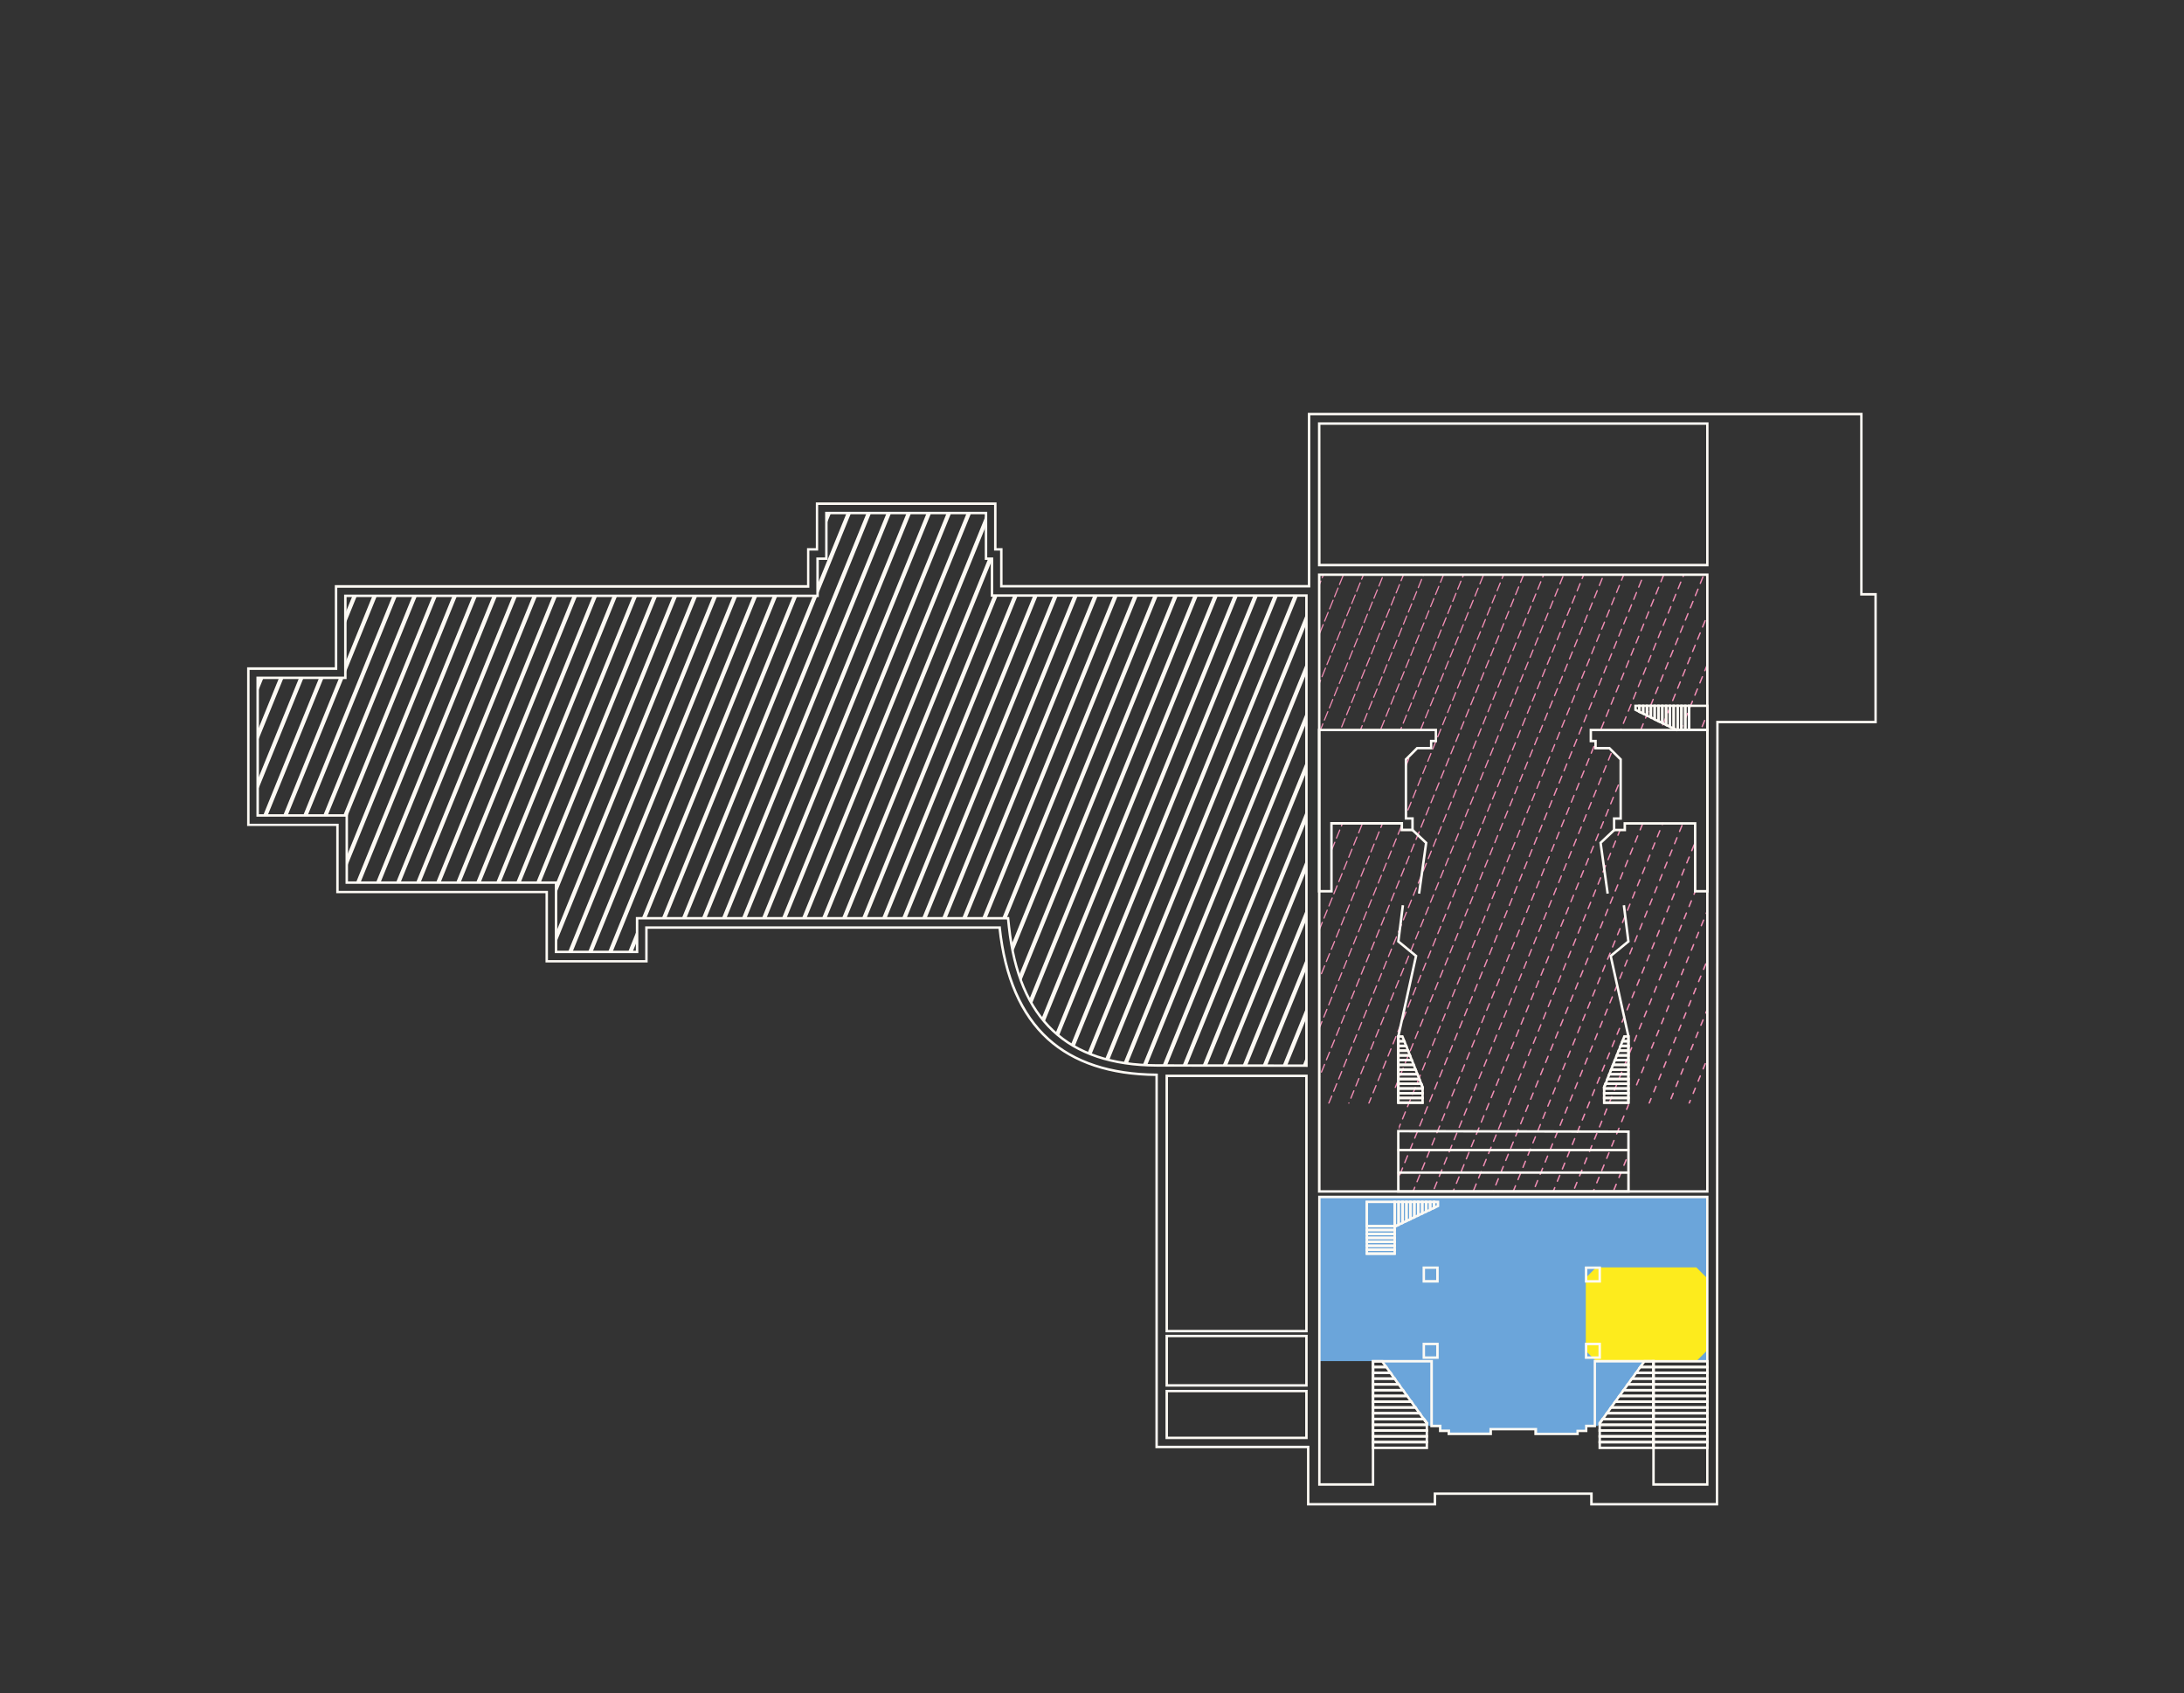 <?xml version="1.0" encoding="UTF-8"?> <svg xmlns="http://www.w3.org/2000/svg" xmlns:xlink="http://www.w3.org/1999/xlink" viewBox="0 0 664.25 515.05"><rect x="0" y="0" width="664.25" height="515.05" fill="#333333" stroke="none"/> <defs> <style>.cls-1,.cls-10,.cls-100,.cls-101,.cls-102,.cls-103,.cls-104,.cls-105,.cls-106,.cls-107,.cls-108,.cls-109,.cls-11,.cls-110,.cls-12,.cls-13,.cls-14,.cls-15,.cls-16,.cls-17,.cls-18,.cls-19,.cls-20,.cls-21,.cls-22,.cls-23,.cls-24,.cls-25,.cls-26,.cls-27,.cls-28,.cls-29,.cls-3,.cls-30,.cls-31,.cls-32,.cls-33,.cls-34,.cls-35,.cls-36,.cls-37,.cls-38,.cls-39,.cls-4,.cls-40,.cls-41,.cls-42,.cls-43,.cls-44,.cls-45,.cls-46,.cls-47,.cls-48,.cls-49,.cls-5,.cls-50,.cls-51,.cls-52,.cls-53,.cls-54,.cls-55,.cls-56,.cls-57,.cls-58,.cls-59,.cls-6,.cls-60,.cls-61,.cls-62,.cls-63,.cls-64,.cls-65,.cls-66,.cls-67,.cls-68,.cls-69,.cls-7,.cls-70,.cls-71,.cls-72,.cls-73,.cls-74,.cls-75,.cls-76,.cls-77,.cls-78,.cls-79,.cls-8,.cls-80,.cls-81,.cls-82,.cls-83,.cls-84,.cls-85,.cls-86,.cls-87,.cls-88,.cls-89,.cls-9,.cls-90,.cls-91,.cls-92,.cls-93,.cls-94,.cls-95,.cls-96,.cls-97,.cls-98,.cls-99{fill:none;}.cls-2{clip-path:url(#clip-path);}.cls-10,.cls-100,.cls-101,.cls-102,.cls-103,.cls-104,.cls-105,.cls-106,.cls-107,.cls-108,.cls-109,.cls-11,.cls-110,.cls-12,.cls-13,.cls-14,.cls-15,.cls-16,.cls-17,.cls-18,.cls-19,.cls-20,.cls-21,.cls-22,.cls-23,.cls-24,.cls-25,.cls-26,.cls-27,.cls-28,.cls-29,.cls-3,.cls-30,.cls-31,.cls-32,.cls-33,.cls-34,.cls-35,.cls-36,.cls-37,.cls-38,.cls-39,.cls-4,.cls-40,.cls-41,.cls-42,.cls-43,.cls-44,.cls-45,.cls-46,.cls-47,.cls-48,.cls-49,.cls-5,.cls-50,.cls-51,.cls-52,.cls-53,.cls-54,.cls-55,.cls-56,.cls-57,.cls-58,.cls-59,.cls-6,.cls-60,.cls-61,.cls-62,.cls-63,.cls-64,.cls-65,.cls-66,.cls-67,.cls-68,.cls-69,.cls-7,.cls-70,.cls-71,.cls-72,.cls-73,.cls-74,.cls-75,.cls-76,.cls-77,.cls-78,.cls-79,.cls-8,.cls-80,.cls-81,.cls-82,.cls-83,.cls-84,.cls-85,.cls-86,.cls-87,.cls-88,.cls-89,.cls-9,.cls-90,.cls-91,.cls-92,.cls-93,.cls-94,.cls-95,.cls-96,.cls-97,.cls-98,.cls-99{stroke:#f08db4;}.cls-114,.cls-115,.cls-3{stroke-miterlimit:10;}.cls-3{stroke-width:0.25px;}.cls-10,.cls-100,.cls-101,.cls-102,.cls-103,.cls-104,.cls-105,.cls-106,.cls-107,.cls-108,.cls-109,.cls-11,.cls-110,.cls-12,.cls-13,.cls-14,.cls-15,.cls-16,.cls-17,.cls-18,.cls-19,.cls-20,.cls-21,.cls-22,.cls-23,.cls-24,.cls-25,.cls-26,.cls-27,.cls-28,.cls-29,.cls-30,.cls-31,.cls-32,.cls-33,.cls-34,.cls-35,.cls-36,.cls-37,.cls-38,.cls-39,.cls-4,.cls-40,.cls-41,.cls-42,.cls-43,.cls-44,.cls-45,.cls-46,.cls-47,.cls-48,.cls-49,.cls-5,.cls-50,.cls-51,.cls-52,.cls-53,.cls-54,.cls-55,.cls-56,.cls-57,.cls-58,.cls-59,.cls-6,.cls-60,.cls-61,.cls-62,.cls-63,.cls-64,.cls-65,.cls-66,.cls-67,.cls-68,.cls-69,.cls-7,.cls-70,.cls-71,.cls-72,.cls-73,.cls-74,.cls-75,.cls-76,.cls-77,.cls-78,.cls-79,.cls-8,.cls-80,.cls-81,.cls-82,.cls-83,.cls-84,.cls-85,.cls-86,.cls-87,.cls-88,.cls-89,.cls-9,.cls-90,.cls-91,.cls-92,.cls-93,.cls-94,.cls-95,.cls-96,.cls-97,.cls-98,.cls-99{stroke-linecap:round;stroke-linejoin:round;}.cls-4{stroke-width:0.25px;stroke-dasharray:3.96 0.04 0 0;}.cls-5{stroke-width:0.26px;stroke-dasharray:3.92 0.08 0 0;}.cls-6{stroke-width:0.26px;stroke-dasharray:3.87 0.13 0 0;}.cls-7{stroke-width:0.26px;stroke-dasharray:3.83 0.17 0 0;}.cls-8{stroke-width:0.27px;stroke-dasharray:3.79 0.21 0 0;}.cls-9{stroke-width:0.27px;stroke-dasharray:3.75 0.25 0 0;}.cls-10{stroke-width:0.27px;stroke-dasharray:3.7 0.3 0 0;}.cls-11{stroke-width:0.28px;stroke-dasharray:3.66 0.34 0 0;}.cls-12{stroke-width:0.28px;stroke-dasharray:3.62 0.38 0 0;}.cls-13{stroke-width:0.29px;stroke-dasharray:3.58 0.42 0 0;}.cls-14{stroke-width:0.29px;stroke-dasharray:3.54 0.46 0 0;}.cls-15{stroke-width:0.29px;stroke-dasharray:3.49 0.51 0 0;}.cls-16{stroke-width:0.3px;stroke-dasharray:3.45 0.55 0 0;}.cls-17{stroke-width:0.3px;stroke-dasharray:3.41 0.59 0 0;}.cls-18{stroke-width:0.3px;stroke-dasharray:3.37 0.63 0 0;}.cls-19{stroke-width:0.31px;stroke-dasharray:3.32 0.68 0 0;}.cls-20{stroke-width:0.31px;stroke-dasharray:3.28 0.72 0 0;}.cls-21{stroke-width:0.31px;stroke-dasharray:3.24 0.76 0 0;}.cls-22{stroke-width:0.32px;stroke-dasharray:3.2 0.8 0 0;}.cls-23{stroke-width:0.32px;stroke-dasharray:3.15 0.85 0 0;}.cls-24{stroke-width:0.32px;stroke-dasharray:3.11 0.89 0 0;}.cls-25{stroke-width:0.33px;stroke-dasharray:3.07 0.93 0 0;}.cls-26{stroke-width:0.33px;stroke-dasharray:3.03 0.97 0 0;}.cls-27{stroke-width:0.33px;stroke-dasharray:2.99 1.01 0 0;}.cls-28{stroke-width:0.34px;stroke-dasharray:2.94 1.06 0 0;}.cls-29{stroke-width:0.34px;stroke-dasharray:2.9 1.1 0 0;}.cls-30{stroke-width:0.35px;stroke-dasharray:2.86 1.14 0 0;}.cls-31{stroke-width:0.35px;stroke-dasharray:2.82 1.18 0 0;}.cls-32{stroke-width:0.35px;stroke-dasharray:2.77 1.23 0 0;}.cls-33{stroke-width:0.36px;stroke-dasharray:2.73 1.27 0 0;}.cls-34{stroke-width:0.36px;stroke-dasharray:2.69 1.31 0 0;}.cls-35{stroke-width:0.36px;stroke-dasharray:2.65 1.35 0 0;}.cls-36{stroke-width:0.37px;stroke-dasharray:2.61 1.39 0 0;}.cls-37{stroke-width:0.37px;stroke-dasharray:2.56 1.44 0 0;}.cls-38{stroke-width:0.37px;stroke-dasharray:2.52 1.48 0 0;}.cls-39,.cls-40{stroke-width:0.38px;}.cls-40{stroke-dasharray:2.49 1.53 0 0;}.cls-41,.cls-42{stroke-width:0.38px;}.cls-42{stroke-dasharray:2.45 1.57 0 0;}.cls-43,.cls-44{stroke-width:0.38px;}.cls-44{stroke-dasharray:2.41 1.61 0 0;}.cls-45,.cls-46{stroke-width:0.39px;}.cls-46{stroke-dasharray:2.36 1.66 0 0;}.cls-47,.cls-48{stroke-width:0.39px;}.cls-48{stroke-dasharray:2.32 1.7 0 0;}.cls-49,.cls-50{stroke-width:0.39px;}.cls-50{stroke-dasharray:2.28 1.74 0 0;}.cls-51,.cls-52{stroke-width:0.4px;}.cls-52{stroke-dasharray:2.24 1.78 0 0;}.cls-53,.cls-54{stroke-width:0.4px;}.cls-54{stroke-dasharray:2.19 1.83 0 0;}.cls-55,.cls-56{stroke-width:0.4px;}.cls-56{stroke-dasharray:2.15 1.87 0 0;}.cls-57,.cls-58{stroke-width:0.41px;}.cls-58{stroke-dasharray:2.11 1.91 0 0;}.cls-59,.cls-60{stroke-width:0.41px;}.cls-60{stroke-dasharray:2.07 1.95 0 0;}.cls-61,.cls-62{stroke-width:0.42px;}.cls-62{stroke-dasharray:2.02 2 0 0;}.cls-63,.cls-64{stroke-width:0.42px;}.cls-64{stroke-dasharray:1.98 2.04 0 0;}.cls-65,.cls-66{stroke-width:0.42px;}.cls-66{stroke-dasharray:1.94 2.08 0 0;}.cls-67,.cls-68{stroke-width:0.43px;}.cls-68{stroke-dasharray:1.9 2.12 0 0;}.cls-69,.cls-70{stroke-width:0.43px;}.cls-70{stroke-dasharray:1.85 2.17 0 0;}.cls-71,.cls-72{stroke-width:0.43px;}.cls-72{stroke-dasharray:1.81 2.21 0 0;}.cls-73,.cls-74{stroke-width:0.44px;}.cls-74{stroke-dasharray:1.77 2.25 0 0;}.cls-75,.cls-76{stroke-width:0.44px;}.cls-76{stroke-dasharray:1.73 2.29 0 0;}.cls-77,.cls-78{stroke-width:0.44px;}.cls-78{stroke-dasharray:1.68 2.34 0 0;}.cls-79,.cls-80{stroke-width:0.45px;}.cls-80{stroke-dasharray:1.64 2.38 0 0;}.cls-81,.cls-82{stroke-width:0.45px;}.cls-82{stroke-dasharray:1.6 2.42 0 0;}.cls-83,.cls-84{stroke-width:0.45px;}.cls-84{stroke-dasharray:1.56 2.46 0 0;}.cls-85,.cls-86{stroke-width:0.46px;}.cls-86{stroke-dasharray:1.52 2.51 0 0;}.cls-87,.cls-88{stroke-width:0.46px;}.cls-88{stroke-dasharray:1.47 2.55 0 0;}.cls-89,.cls-90{stroke-width:0.46px;}.cls-90{stroke-dasharray:1.43 2.59 0 0;}.cls-91,.cls-92{stroke-width:0.47px;}.cls-92{stroke-dasharray:1.39 2.63 0 0;}.cls-93,.cls-94{stroke-width:0.47px;}.cls-94{stroke-dasharray:1.35 2.68 0 0;}.cls-95,.cls-96{stroke-width:0.48px;}.cls-96{stroke-dasharray:1.3 2.72 0 0;}.cls-97,.cls-98{stroke-width:0.48px;}.cls-98{stroke-dasharray:1.26 2.76 0 0;}.cls-100,.cls-99{stroke-width:0.48px;}.cls-100{stroke-dasharray:1.22 2.8 0 0;}.cls-101,.cls-102{stroke-width:0.49px;}.cls-102{stroke-dasharray:1.18 2.85 0 0;}.cls-103,.cls-104{stroke-width:0.49px;}.cls-104{stroke-dasharray:1.13 2.89 0 0;}.cls-105,.cls-106{stroke-width:0.49px;}.cls-106{stroke-dasharray:1.09 2.93 0 0;}.cls-107,.cls-108{stroke-width:0.5px;}.cls-108{stroke-dasharray:1.05 2.97 0 0;}.cls-109,.cls-110,.cls-115{stroke-width:0.5px;}.cls-110{stroke-dasharray:1.01 3.02 0 0;}.cls-111{fill:#6ba5da;}.cls-112{fill:#fdeb1d;}.cls-113{clip-path:url(#clip-path-2);}.cls-114,.cls-115{fill:#fdfaf4;stroke:#fdfaf4;}</style> <clipPath id="clip-path" transform="translate(75.16 125.57)"> <polygon class="cls-1" points="444.07 203.31 444.06 145.33 440.38 145.33 440.38 124.65 418.98 124.65 418.98 126.69 415.73 126.69 415.73 123.2 417.71 123.2 417.71 105.23 414.29 101.8 410.08 101.8 410.08 99.64 408.63 99.64 408.63 96.48 444.09 96.48 444.09 49.19 325.99 49.19 325.99 96.48 361.5 96.48 361.5 99.64 360.06 99.64 360.06 101.8 355.85 101.8 352.42 105.23 352.42 123.2 354.4 123.2 354.4 126.69 351.16 126.69 351.16 124.65 329.75 124.65 329.75 145.33 326.02 145.33 326.02 148.23 326.02 203.31 326.02 205.29 326.02 210.07 346.11 210.07 346.11 205.29 347.47 205.29 350.27 205.29 350.27 236.82 420.28 236.82 420.28 205.29 424.15 205.29 424.15 210.07 444.24 210.07 444.24 203.31 444.07 203.31"></polygon> </clipPath> <clipPath id="clip-path-2" transform="translate(75.16 125.57)"> <path class="cls-1" d="M279.33,198.54l-2.82,0c-27.22-.16-41.92-14-44.92-42.23l-.27-2.54H118.49V164H93.83V142.91H30.18V122.49H3.09V80.63H29.75V55.69H173.37V44.39h2.68V30.5H224.6V44.39h1.83V55.6h95.63v143Z"></path> </clipPath> </defs> <g id="Layer_2" data-name="Layer 2"> <g id="Layer_4_copy" data-name="Layer 4 copy"> <g class="cls-2"> <line class="cls-3" x1="292.97" y1="54.8" x2="167.29" y2="363.99"></line> <line class="cls-4" x1="298.2" y1="56.92" x2="172.52" y2="366.11"></line> <line class="cls-5" x1="303.43" y1="59.04" x2="177.74" y2="368.23"></line> <line class="cls-6" x1="308.65" y1="61.17" x2="182.97" y2="370.36"></line> <line class="cls-7" x1="313.88" y1="63.29" x2="188.19" y2="372.48"></line> <line class="cls-8" x1="319.1" y1="65.42" x2="193.42" y2="374.61"></line> <line class="cls-9" x1="324.33" y1="67.54" x2="198.65" y2="376.73"></line> <line class="cls-10" x1="329.55" y1="69.67" x2="203.87" y2="378.85"></line> <line class="cls-11" x1="334.78" y1="71.79" x2="209.1" y2="380.98"></line> <line class="cls-12" x1="340.01" y1="73.91" x2="214.32" y2="383.1"></line> <line class="cls-13" x1="345.23" y1="76.04" x2="219.55" y2="385.23"></line> <line class="cls-14" x1="350.46" y1="78.16" x2="224.77" y2="387.35"></line> <line class="cls-15" x1="355.68" y1="80.29" x2="230" y2="389.48"></line> <line class="cls-16" x1="360.91" y1="82.41" x2="235.23" y2="391.6"></line> <line class="cls-17" x1="366.13" y1="84.54" x2="240.45" y2="393.72"></line> <line class="cls-18" x1="371.36" y1="86.66" x2="245.68" y2="395.85"></line> <line class="cls-19" x1="376.59" y1="88.78" x2="250.9" y2="397.97"></line> <line class="cls-20" x1="381.81" y1="90.91" x2="256.13" y2="400.1"></line> <line class="cls-21" x1="387.04" y1="93.03" x2="261.35" y2="402.22"></line> <line class="cls-22" x1="392.26" y1="95.16" x2="266.58" y2="404.35"></line> <line class="cls-23" x1="397.49" y1="97.28" x2="271.81" y2="406.47"></line> <line class="cls-24" x1="402.71" y1="99.4" x2="277.03" y2="408.59"></line> <line class="cls-25" x1="407.94" y1="101.53" x2="282.26" y2="410.72"></line> <line class="cls-26" x1="413.17" y1="103.65" x2="287.48" y2="412.84"></line> <line class="cls-27" x1="418.39" y1="105.78" x2="292.71" y2="414.97"></line> <line class="cls-28" x1="423.62" y1="107.9" x2="297.93" y2="417.09"></line> <line class="cls-29" x1="428.84" y1="110.03" x2="303.16" y2="419.22"></line> <line class="cls-30" x1="434.07" y1="112.15" x2="308.39" y2="421.34"></line> <line class="cls-31" x1="439.29" y1="114.27" x2="313.61" y2="423.46"></line> <line class="cls-32" x1="444.52" y1="116.4" x2="318.84" y2="425.59"></line> <line class="cls-33" x1="449.75" y1="118.52" x2="324.06" y2="427.71"></line> <line class="cls-34" x1="454.97" y1="120.65" x2="329.29" y2="429.84"></line> <line class="cls-35" x1="460.2" y1="122.77" x2="334.51" y2="431.96"></line> <line class="cls-36" x1="465.42" y1="124.9" x2="339.74" y2="434.08"></line> <line class="cls-37" x1="470.65" y1="127.02" x2="344.97" y2="436.21"></line> <line class="cls-38" x1="475.87" y1="129.14" x2="350.19" y2="438.33"></line> <line class="cls-39" x1="481.1" y1="131.27" x2="480.63" y2="132.42"></line> <line class="cls-40" x1="480.06" y1="133.83" x2="355.88" y2="439.31"></line> <line class="cls-39" x1="355.88" y1="439.31" x2="355.42" y2="440.46"></line> <line class="cls-41" x1="486.33" y1="133.39" x2="485.87" y2="134.52"></line> <line class="cls-42" x1="485.28" y1="135.98" x2="361.1" y2="441.45"></line> <line class="cls-41" x1="361.1" y1="441.45" x2="360.64" y2="442.58"></line> <line class="cls-43" x1="491.55" y1="135.52" x2="491.1" y2="136.63"></line> <line class="cls-44" x1="490.49" y1="138.12" x2="366.32" y2="443.6"></line> <line class="cls-43" x1="366.32" y1="443.6" x2="365.87" y2="444.71"></line> <line class="cls-45" x1="496.78" y1="137.64" x2="496.33" y2="138.73"></line> <line class="cls-46" x1="495.71" y1="140.26" x2="371.54" y2="445.74"></line> <line class="cls-45" x1="371.54" y1="445.74" x2="371.1" y2="446.83"></line> <line class="cls-47" x1="502" y1="139.76" x2="501.57" y2="140.83"></line> <line class="cls-48" x1="500.93" y1="142.41" x2="376.76" y2="447.88"></line> <line class="cls-47" x1="376.76" y1="447.88" x2="376.32" y2="448.95"></line> <line class="cls-49" x1="507.23" y1="141.89" x2="506.8" y2="142.94"></line> <line class="cls-50" x1="506.15" y1="144.55" x2="381.97" y2="450.03"></line> <line class="cls-49" x1="381.97" y1="450.03" x2="381.55" y2="451.08"></line> <line class="cls-51" x1="512.45" y1="144.01" x2="512.04" y2="145.04"></line> <line class="cls-52" x1="511.36" y1="146.7" x2="387.19" y2="452.17"></line> <line class="cls-51" x1="387.19" y1="452.17" x2="386.77" y2="453.2"></line> <line class="cls-53" x1="517.68" y1="146.14" x2="517.27" y2="147.15"></line> <line class="cls-54" x1="516.58" y1="148.84" x2="392.41" y2="454.32"></line> <line class="cls-53" x1="392.41" y1="454.32" x2="392" y2="455.33"></line> <line class="cls-55" x1="522.91" y1="148.26" x2="522.5" y2="149.25"></line> <line class="cls-56" x1="521.8" y1="150.98" x2="397.63" y2="456.46"></line> <line class="cls-55" x1="397.63" y1="456.46" x2="397.22" y2="457.45"></line> <line class="cls-57" x1="528.13" y1="150.39" x2="527.74" y2="151.36"></line> <line class="cls-58" x1="527.02" y1="153.13" x2="402.84" y2="458.6"></line> <line class="cls-57" x1="402.84" y1="458.6" x2="402.45" y2="459.58"></line> <line class="cls-59" x1="533.36" y1="152.51" x2="532.97" y2="153.46"></line> <line class="cls-60" x1="532.23" y1="155.27" x2="408.06" y2="460.75"></line> <line class="cls-59" x1="408.06" y1="460.75" x2="407.68" y2="461.7"></line> <line class="cls-61" x1="538.58" y1="154.63" x2="538.2" y2="155.57"></line> <line class="cls-62" x1="537.45" y1="157.42" x2="413.28" y2="462.89"></line> <line class="cls-61" x1="413.28" y1="462.89" x2="412.9" y2="463.82"></line> <line class="cls-63" x1="543.81" y1="156.76" x2="543.44" y2="157.67"></line> <line class="cls-64" x1="542.67" y1="159.56" x2="418.5" y2="465.03"></line> <line class="cls-63" x1="418.5" y1="465.03" x2="418.13" y2="465.95"></line> <line class="cls-65" x1="549.03" y1="158.88" x2="548.67" y2="159.78"></line> <line class="cls-66" x1="547.89" y1="161.7" x2="423.72" y2="467.18"></line> <line class="cls-65" x1="423.72" y1="467.18" x2="423.35" y2="468.07"></line> <line class="cls-67" x1="554.26" y1="161.01" x2="553.91" y2="161.88"></line> <line class="cls-68" x1="553.11" y1="163.85" x2="428.93" y2="469.32"></line> <line class="cls-67" x1="428.93" y1="469.32" x2="428.58" y2="470.2"></line> <line class="cls-69" x1="559.49" y1="163.13" x2="559.14" y2="163.99"></line> <line class="cls-70" x1="558.32" y1="165.99" x2="434.15" y2="471.47"></line> <line class="cls-69" x1="434.15" y1="471.47" x2="433.8" y2="472.32"></line> <line class="cls-71" x1="564.71" y1="165.26" x2="564.37" y2="166.09"></line> <line class="cls-72" x1="563.54" y1="168.14" x2="439.37" y2="473.61"></line> <line class="cls-71" x1="439.37" y1="473.61" x2="439.03" y2="474.44"></line> <line class="cls-73" x1="569.94" y1="167.38" x2="569.61" y2="168.2"></line> <line class="cls-74" x1="568.76" y1="170.28" x2="444.59" y2="475.75"></line> <line class="cls-73" x1="444.59" y1="475.75" x2="444.26" y2="476.57"></line> <line class="cls-75" x1="575.16" y1="169.5" x2="574.84" y2="170.3"></line> <line class="cls-76" x1="573.98" y1="172.42" x2="449.8" y2="477.9"></line> <line class="cls-75" x1="449.8" y1="477.9" x2="449.48" y2="478.69"></line> <line class="cls-77" x1="580.39" y1="171.63" x2="580.07" y2="172.4"></line> <line class="cls-78" x1="579.19" y1="174.57" x2="455.02" y2="480.04"></line> <line class="cls-77" x1="455.02" y1="480.04" x2="454.71" y2="480.82"></line> <line class="cls-79" x1="585.61" y1="173.75" x2="585.31" y2="174.51"></line> <line class="cls-80" x1="584.41" y1="176.71" x2="460.24" y2="482.18"></line> <line class="cls-79" x1="460.24" y1="482.18" x2="459.93" y2="482.94"></line> <line class="cls-81" x1="590.84" y1="175.88" x2="590.54" y2="176.61"></line> <line class="cls-82" x1="589.63" y1="178.86" x2="465.46" y2="484.33"></line> <line class="cls-81" x1="465.46" y1="484.33" x2="465.16" y2="485.07"></line> <line class="cls-83" x1="596.07" y1="178" x2="595.77" y2="178.72"></line> <line class="cls-84" x1="594.85" y1="181" x2="470.68" y2="486.47"></line> <line class="cls-83" x1="470.68" y1="486.47" x2="470.38" y2="487.19"></line> <line class="cls-85" x1="601.29" y1="180.12" x2="601.01" y2="180.82"></line> <line class="cls-86" x1="600.06" y1="183.14" x2="475.89" y2="488.62"></line> <line class="cls-85" x1="475.89" y1="488.62" x2="475.61" y2="489.31"></line> <line class="cls-87" x1="606.52" y1="182.25" x2="606.24" y2="182.93"></line> <line class="cls-88" x1="605.28" y1="185.29" x2="481.11" y2="490.76"></line> <line class="cls-87" x1="481.11" y1="490.76" x2="480.84" y2="491.44"></line> <line class="cls-89" x1="611.74" y1="184.37" x2="611.48" y2="185.03"></line> <line class="cls-90" x1="610.5" y1="187.43" x2="486.33" y2="492.9"></line> <line class="cls-89" x1="486.33" y1="492.9" x2="486.06" y2="493.56"></line> <line class="cls-91" x1="616.97" y1="186.5" x2="616.71" y2="187.14"></line> <line class="cls-92" x1="615.72" y1="189.58" x2="491.55" y2="495.05"></line> <line class="cls-91" x1="491.55" y1="495.05" x2="491.29" y2="495.69"></line> <line class="cls-93" x1="622.2" y1="188.62" x2="621.94" y2="189.24"></line> <line class="cls-94" x1="620.94" y1="191.72" x2="496.76" y2="497.19"></line> <line class="cls-93" x1="496.76" y1="497.19" x2="496.51" y2="497.81"></line> <line class="cls-95" x1="627.42" y1="190.75" x2="627.18" y2="191.35"></line> <line class="cls-96" x1="626.15" y1="193.86" x2="501.98" y2="499.33"></line> <line class="cls-95" x1="501.98" y1="499.33" x2="501.74" y2="499.94"></line> <line class="cls-97" x1="632.65" y1="192.87" x2="632.41" y2="193.45"></line> <line class="cls-98" x1="631.37" y1="196.01" x2="507.2" y2="501.48"></line> <line class="cls-97" x1="507.2" y1="501.48" x2="506.96" y2="502.06"></line> <line class="cls-99" x1="637.87" y1="194.99" x2="637.64" y2="195.56"></line> <line class="cls-100" x1="636.59" y1="198.15" x2="512.42" y2="503.62"></line> <line class="cls-99" x1="512.42" y1="503.62" x2="512.19" y2="504.18"></line> <line class="cls-101" x1="643.1" y1="197.12" x2="642.88" y2="197.66"></line> <line class="cls-102" x1="641.81" y1="200.3" x2="517.64" y2="505.77"></line> <line class="cls-101" x1="517.64" y1="505.77" x2="517.42" y2="506.31"></line> <line class="cls-103" x1="648.32" y1="199.24" x2="648.11" y2="199.76"></line> <line class="cls-104" x1="647.02" y1="202.44" x2="522.85" y2="507.91"></line> <line class="cls-103" x1="522.85" y1="507.91" x2="522.64" y2="508.43"></line> <line class="cls-105" x1="653.55" y1="201.37" x2="653.35" y2="201.87"></line> <line class="cls-106" x1="652.24" y1="204.58" x2="528.07" y2="510.05"></line> <line class="cls-105" x1="528.07" y1="510.05" x2="527.87" y2="510.56"></line> <line class="cls-107" x1="658.78" y1="203.49" x2="658.58" y2="203.97"></line> <line class="cls-108" x1="657.46" y1="206.73" x2="533.29" y2="512.2"></line> <line class="cls-107" x1="533.29" y1="512.2" x2="533.09" y2="512.68"></line> <line class="cls-109" x1="664" y1="205.62" x2="663.81" y2="206.08"></line> <line class="cls-110" x1="662.68" y1="208.87" x2="538.51" y2="514.34"></line> <line class="cls-109" x1="538.51" y1="514.34" x2="538.32" y2="514.8"></line> </g> <polygon class="cls-111" points="519.21 364.02 477.41 364.02 443.04 364.02 401.24 364.02 401.24 413.98 420.31 413.98 434.58 433.7 438.02 433.7 438.02 435.16 440.65 435.16 440.65 436.1 453.36 436.1 453.36 434.63 459.21 434.63 461.24 434.63 467.08 434.63 467.08 436.1 479.8 436.1 479.8 435.16 482.43 435.16 482.43 433.7 485.95 433.7 500.13 413.98 519.21 413.98 519.21 364.02"></polygon> <path class="cls-112" d="M440.78,288.44H410.3l-3.15-3.15V263.07l3.15-3.16h30.48l3.15,3.16v22.22Z" transform="translate(75.16 125.57)"></path> <g class="cls-113"> <polygon class="cls-114" points="0.88 309.93 0.65 309.84 126.33 0.65 126.57 0.74 0.88 309.93"></polygon> <polygon class="cls-114" points="6.11 312.06 5.88 311.96 131.56 2.77 131.79 2.87 6.11 312.06"></polygon> <polygon class="cls-114" points="11.34 314.18 11.1 314.09 136.79 4.9 137.02 4.99 11.34 314.18"></polygon> <polygon class="cls-114" points="16.56 316.31 16.33 316.21 142.01 7.02 142.24 7.12 16.56 316.31"></polygon> <polygon class="cls-114" points="21.79 318.43 21.55 318.34 147.24 9.15 147.47 9.24 21.79 318.43"></polygon> <polygon class="cls-114" points="27.01 320.55 26.78 320.46 152.46 11.27 152.7 11.37 27.01 320.55"></polygon> <polygon class="cls-114" points="32.24 322.68 32.01 322.58 157.69 13.4 157.92 13.49 32.24 322.68"></polygon> <polygon class="cls-114" points="37.47 324.8 37.23 324.71 162.91 15.52 163.15 15.61 37.47 324.8"></polygon> <polygon class="cls-114" points="42.69 326.93 42.46 326.83 168.14 17.64 168.37 17.74 42.69 326.93"></polygon> <polygon class="cls-114" points="47.92 329.05 47.68 328.96 173.37 19.77 173.6 19.86 47.92 329.05"></polygon> <polygon class="cls-114" points="53.14 331.18 52.91 331.08 178.59 21.89 178.82 21.99 53.14 331.18"></polygon> <polygon class="cls-114" points="58.37 333.3 58.13 333.21 183.82 24.02 184.05 24.11 58.37 333.3"></polygon> <polygon class="cls-114" points="63.59 335.42 63.36 335.33 189.04 26.14 189.28 26.23 63.59 335.42"></polygon> <polygon class="cls-114" points="68.82 337.55 68.59 337.45 194.27 28.27 194.5 28.36 68.82 337.55"></polygon> <polygon class="cls-114" points="74.05 339.67 73.81 339.58 199.5 30.39 199.73 30.48 74.05 339.67"></polygon> <polygon class="cls-114" points="79.27 341.8 79.04 341.7 204.72 32.51 204.95 32.61 79.27 341.8"></polygon> <polygon class="cls-114" points="84.5 343.92 84.26 343.83 209.95 34.64 210.18 34.73 84.5 343.92"></polygon> <polygon class="cls-114" points="89.72 346.05 89.49 345.95 215.17 36.76 215.41 36.86 89.72 346.05"></polygon> <polygon class="cls-114" points="94.95 348.17 94.72 348.07 220.4 38.89 220.63 38.98 94.95 348.17"></polygon> <polygon class="cls-114" points="100.17 350.29 99.94 350.2 225.62 41.01 225.86 41.1 100.17 350.29"></polygon> <polygon class="cls-114" points="105.4 352.42 105.17 352.32 230.85 43.13 231.08 43.23 105.4 352.42"></polygon> <polygon class="cls-114" points="110.63 354.54 110.39 354.45 236.07 45.26 236.31 45.35 110.63 354.54"></polygon> <polygon class="cls-114" points="115.85 356.67 115.62 356.57 241.3 47.38 241.53 47.48 115.85 356.67"></polygon> <polygon class="cls-114" points="121.08 358.79 120.84 358.7 246.53 49.51 246.76 49.6 121.08 358.79"></polygon> <polygon class="cls-114" points="126.3 360.91 126.07 360.82 251.75 51.63 251.99 51.73 126.3 360.91"></polygon> <polygon class="cls-114" points="131.53 363.04 131.29 362.94 256.98 53.76 257.21 53.85 131.53 363.04"></polygon> <polygon class="cls-114" points="136.75 365.16 136.52 365.07 262.2 55.88 262.44 55.97 136.75 365.16"></polygon> <polygon class="cls-114" points="141.98 367.29 141.75 367.19 267.43 58 267.66 58.1 141.98 367.29"></polygon> <polygon class="cls-114" points="147.21 369.41 146.97 369.32 272.65 60.13 272.89 60.22 147.21 369.41"></polygon> <polygon class="cls-114" points="152.43 371.54 152.2 371.44 277.88 62.25 278.11 62.35 152.43 371.54"></polygon> <polygon class="cls-114" points="157.66 373.66 157.42 373.57 283.11 64.38 283.34 64.47 157.66 373.66"></polygon> <polygon class="cls-114" points="162.88 375.78 162.65 375.69 288.33 66.5 288.56 66.59 162.88 375.78"></polygon> <polygon class="cls-114" points="168.11 377.91 167.88 377.81 293.56 68.63 293.79 68.72 168.11 377.91"></polygon> <polygon class="cls-114" points="173.33 380.03 173.1 379.94 298.78 70.75 299.02 70.84 173.33 380.03"></polygon> <polygon class="cls-114" points="178.56 382.16 178.33 382.06 304.01 72.87 304.24 72.97 178.56 382.16"></polygon> <polygon class="cls-114" points="183.78 384.28 183.55 384.19 309.24 75 309.47 75.09 183.78 384.28"></polygon> <polygon class="cls-114" points="189.01 386.4 188.78 386.31 314.46 77.12 314.69 77.22 189.01 386.4"></polygon> <polygon class="cls-114" points="194.24 388.53 194 388.44 319.69 79.25 319.92 79.34 194.24 388.53"></polygon> <polygon class="cls-114" points="199.46 390.65 199.23 390.56 324.91 81.37 325.14 81.46 199.46 390.65"></polygon> <polygon class="cls-114" points="204.69 392.78 204.46 392.68 330.14 83.5 330.37 83.59 204.69 392.78"></polygon> <polygon class="cls-114" points="209.91 394.9 209.68 394.81 335.36 85.62 335.6 85.71 209.91 394.9"></polygon> <polygon class="cls-114" points="215.14 397.03 214.91 396.93 340.59 87.74 340.82 87.84 215.14 397.03"></polygon> <polygon class="cls-114" points="220.37 399.15 220.13 399.06 345.82 89.87 346.05 89.96 220.37 399.15"></polygon> <polygon class="cls-114" points="225.59 401.27 225.36 401.18 351.04 91.99 351.27 92.08 225.59 401.27"></polygon> <polygon class="cls-114" points="230.82 403.4 230.58 403.31 356.27 94.12 356.5 94.21 230.82 403.4"></polygon> <polygon class="cls-114" points="236.04 405.52 235.81 405.43 361.49 96.24 361.73 96.33 236.04 405.52"></polygon> <polygon class="cls-114" points="241.27 407.65 241.04 407.55 366.72 98.36 366.95 98.46 241.27 407.65"></polygon> <polygon class="cls-114" points="246.49 409.77 246.26 409.68 371.94 100.49 372.18 100.58 246.49 409.77"></polygon> <polygon class="cls-114" points="251.72 411.89 251.49 411.8 377.17 102.61 377.4 102.71 251.72 411.89"></polygon> <polygon class="cls-114" points="256.95 414.02 256.71 413.93 382.4 104.74 382.63 104.83 256.95 414.02"></polygon> <polygon class="cls-114" points="262.17 416.14 261.94 416.05 387.62 106.86 387.85 106.95 262.17 416.14"></polygon> <polygon class="cls-114" points="267.4 418.27 267.17 418.17 392.85 108.98 393.08 109.08 267.4 418.27"></polygon> <polygon class="cls-114" points="272.62 420.39 272.39 420.3 398.07 111.11 398.31 111.2 272.62 420.39"></polygon> <polygon class="cls-114" points="277.85 422.52 277.62 422.42 403.3 113.23 403.53 113.33 277.85 422.52"></polygon> <polygon class="cls-114" points="283.07 424.64 282.84 424.55 408.52 115.36 408.76 115.45 283.07 424.64"></polygon> <polygon class="cls-114" points="288.3 426.76 288.07 426.67 413.75 117.48 413.98 117.58 288.3 426.76"></polygon> <polygon class="cls-114" points="293.53 428.89 293.29 428.8 418.98 119.61 419.21 119.7 293.53 428.89"></polygon> <polygon class="cls-114" points="298.75 431.01 298.52 430.92 424.2 121.73 424.43 121.82 298.75 431.01"></polygon> <polygon class="cls-114" points="303.98 433.14 303.75 433.04 429.43 123.86 429.66 123.95 303.98 433.14"></polygon> <polygon class="cls-114" points="309.2 435.26 308.97 435.17 434.65 125.98 434.89 126.07 309.2 435.26"></polygon> <polygon class="cls-114" points="314.43 437.39 314.2 437.29 439.88 128.1 440.11 128.2 314.43 437.39"></polygon> <polygon class="cls-114" points="319.65 439.51 319.42 439.42 445.11 130.23 445.34 130.32 319.65 439.51"></polygon> <polygon class="cls-114" points="324.88 441.63 324.65 441.54 450.33 132.35 450.56 132.44 324.88 441.63"></polygon> <polygon class="cls-114" points="330.11 443.76 329.87 443.66 455.56 134.48 455.79 134.57 330.11 443.76"></polygon> <polygon class="cls-114" points="335.33 445.88 335.1 445.79 460.78 136.6 461.01 136.69 335.33 445.88"></polygon> <polygon class="cls-114" points="340.56 448.01 340.32 447.91 466.01 138.72 466.24 138.82 340.56 448.01"></polygon> <polygon class="cls-114" points="345.78 450.13 345.55 450.04 471.23 140.85 471.47 140.94 345.78 450.13"></polygon> <polygon class="cls-114" points="351.01 452.25 350.78 452.16 476.46 142.97 476.69 143.07 351.01 452.25"></polygon> <polygon class="cls-114" points="356.24 454.38 356 454.29 481.69 145.1 481.92 145.19 356.24 454.38"></polygon> <polygon class="cls-114" points="361.46 456.5 361.23 456.41 486.91 147.22 487.14 147.31 361.46 456.5"></polygon> <polygon class="cls-114" points="366.69 458.63 366.45 458.53 492.14 149.34 492.37 149.44 366.69 458.63"></polygon> <polygon class="cls-114" points="371.91 460.75 371.68 460.66 497.36 151.47 497.59 151.56 371.91 460.75"></polygon> </g> <path class="cls-115" d="M447.17,332.07H408.73v-3.22H361.39v3.22H322.6V314.65H276.5V201.45c-14-.11-25.09-3.79-33-10.93-8.17-7.42-13.13-18.8-14.75-33.84H121.57v10.23H91V145.84H27.35V125.41H.25V77.64H26.92v-25H170.54V41.39h2.68V27.5h54.46V41.39h1.83V52.61h93.35V.25H491.08V55.06h4.32V94.17H447.3ZM409,331.82h37.94l.13-237.9h48.1V55.31h-4.32V.5H323.11V52.86H229.26V41.64h-1.83V27.75h-54V41.64h-2.68v11.3H27.17v25H.5v47.27H27.6v20.43H91.25v21.07h30.07V156.43H229v.11c1.6,15,6.54,26.4,14.69,33.79,7.85,7.13,18.93,10.78,32.92,10.87h.13V314.4h46.1v17.42h38.29V328.6H409Z" transform="translate(75.16 125.57)"></path> <path class="cls-115" d="M322.31,198.68h-.12l-45.55-.07c-27.31-.16-42-14-45.06-42.34l-.25-2.43H118.73v10.24H93.83V143H30.18V122.58H3.08V80.47H29.75V55.53H173.37V44.23h2.68V30.34h48.8V44.23h1.82V55.44h95.64Zm-42.86-.3,42.61.05V55.69H226.42V44.48H224.6V30.59H176.3V44.48h-2.68v11.3H30V80.72H3.33v41.61h27.1v20.42H94.08v21.08h24.4V153.59H231.55l.28,2.65c3,28.18,17.66,42,44.81,42.12l2.82,0Z" transform="translate(75.16 125.57)"></path> <path class="cls-115" d="M322.31,279.41H279.57V201.53h42.74Zm-42.49-.25h42.24V201.78H279.82Z" transform="translate(75.16 125.57)"></path> <path class="cls-115" d="M322.31,295.93H279.57V280.65h42.74Zm-42.49-.25h42.24V280.9H279.82Z" transform="translate(75.16 125.57)"></path> <path class="cls-115" d="M322.31,311.88H279.57V297.41h42.74Zm-42.49-.25h42.24v-14H279.82Z" transform="translate(75.16 125.57)"></path> <path class="cls-115" d="M444.23,236.93H325.94V49.1H444.23Zm-118-.25H444V49.35H326.19Z" transform="translate(75.16 125.57)"></path> <path class="cls-115" d="M444.23,46.42H325.94V3.13H444.23Zm-118-.25H444V3.38H326.19Z" transform="translate(75.16 125.57)"></path> <path class="cls-115" d="M329.92,145.63h-4V96.32h35.73v3.62h-1.44v2.16h-4.28l-3.36,3.36v17.8h2V127h-3.5v-2H329.92Zm-3.74-.25h3.49V124.7h21.65v2h3v-3.23h-2V105.35l3.5-3.5H360V99.69h1.44V96.57H326.18Z" transform="translate(75.16 125.57)"></path> <path class="cls-115" d="M444.24,145.63h-3.95V125H419.14v2h-3.5v-3.73h2v-17.8l-3.36-3.36H410V99.94h-1.44V96.32h35.68Zm-3.7-.25H444V96.57H408.8v3.12h1.44v2.16h4.14l3.5,3.5v18.16h-2v3.23h3v-2h21.65Z" transform="translate(75.16 125.57)"></path> <polygon class="cls-115" points="425.42 335.36 425.17 335.36 425.17 315.18 430.54 290.81 425.17 286.39 425.17 286.32 426.52 275.56 426.77 275.59 425.43 286.29 430.82 290.71 425.42 315.2 425.42 335.36"></polygon> <polygon class="cls-115" points="431.76 271.56 431.52 271.52 433.62 256.4 429.51 252.53 429.69 252.34 433.89 256.31 433.88 256.37 431.76 271.56"></polygon> <polygon class="cls-115" points="495.39 335.36 495.14 335.36 495.14 315.18 489.75 290.71 495.13 286.29 493.8 275.59 494.05 275.56 495.4 286.39 490.02 290.81 495.39 315.15 495.39 335.36"></polygon> <polygon class="cls-115" points="488.8 271.56 486.68 256.31 486.72 256.26 490.88 252.34 491.05 252.53 486.94 256.4 489.05 271.52 488.8 271.56"></polygon> <path class="cls-115" d="M420.27,236.93H350V218.35h.13l70.12.15Zm-70-.25H420V218.75l-69.75-.15Z" transform="translate(75.16 125.57)"></path> <rect class="cls-115" x="425.31" y="349.67" width="70" height="0.25"></rect> <rect class="cls-115" x="425.31" y="356.52" width="70" height="0.25"></rect> <path class="cls-115" d="M444.21,326.06H427.62V288.58H410v19.7h-2.62v1.47h-2.63v.93h-13v-1.46H378.36v1.46h-13v-.93h-2.62v-1.47h-2.63v-19.7H342.56v37.48H326v-87.7H444.21Zm-16.34-.25H444v-87.2H326.23v87.2h16.08V288.33h18.08V308H363v1.47h2.62v.93h12.47V309h14v1.46h12.46v-.93h2.63V308h2.62v-19.7h18.08Z" transform="translate(75.16 125.57)"></path> <path class="cls-115" d="M444.22,302.63H427.61v-2h16.61Zm-16.36-.25H444v-1.5H427.86Z" transform="translate(75.16 125.57)"></path> <path class="cls-115" d="M444.22,300.88H427.61v-2h16.61Zm-16.36-.25H444v-1.51H427.86Z" transform="translate(75.16 125.57)"></path> <path class="cls-115" d="M444.22,299.12H427.61v-2h16.61Zm-16.36-.25H444v-1.5H427.86Z" transform="translate(75.16 125.57)"></path> <path class="cls-115" d="M444.22,297.37H427.61v-2h16.61Zm-16.36-.25H444v-1.51H427.86Z" transform="translate(75.16 125.57)"></path> <path class="cls-115" d="M444.22,309.66H427.61v-2h16.61Zm-16.36-.25H444V307.9H427.86Z" transform="translate(75.16 125.57)"></path> <path class="cls-115" d="M444.22,307.9H427.61v-2h16.61Zm-16.36-.25H444v-1.51H427.86Z" transform="translate(75.16 125.57)"></path> <path class="cls-115" d="M444.22,306.14H427.61v-2h16.61Zm-16.36-.25H444v-1.5H427.86Z" transform="translate(75.16 125.57)"></path> <path class="cls-115" d="M444.22,314.92H427.61v-2h16.61Zm-16.36-.25H444v-1.5H427.86Z" transform="translate(75.16 125.57)"></path> <path class="cls-115" d="M444.22,313.17H427.61v-2h16.61Zm-16.36-.25H444v-1.51H427.86Z" transform="translate(75.16 125.57)"></path> <path class="cls-115" d="M444.22,311.41H427.61v-2h16.61Zm-16.36-.25H444v-1.5H427.86Z" transform="translate(75.16 125.57)"></path> <path class="cls-115" d="M444.22,304.39H427.61v-2h16.61Zm-16.36-.25H444v-1.51H427.86Z" transform="translate(75.16 125.57)"></path> <path class="cls-115" d="M444.22,295.61H427.61v-2h16.61Zm-16.36-.25H444v-1.5H427.86Z" transform="translate(75.16 125.57)"></path> <path class="cls-115" d="M444.22,293.86H427.61v-2h16.61Zm-16.36-.25H444V292.1H427.86Z" transform="translate(75.16 125.57)"></path> <path class="cls-115" d="M444.22,292.1H427.61v-2h16.61Zm-16.36-.25H444v-1.51H427.86Z" transform="translate(75.16 125.57)"></path> <path class="cls-115" d="M444.22,290.34H427.61v-2h16.61Zm-16.36-.25H444v-1.5H427.86Z" transform="translate(75.16 125.57)"></path> <path class="cls-115" d="M427.87,302.63H414.6l1.44-2h11.83Zm-12.79-.25h12.54v-1.5H416.17Z" transform="translate(75.16 125.57)"></path> <path class="cls-115" d="M427.87,300.88h-12l1.45-2h10.56Zm-11.52-.25h11.27v-1.51H417.44Z" transform="translate(75.16 125.57)"></path> <path class="cls-115" d="M427.87,299.12H417.13l1.45-2h9.29Zm-10.25-.25h10v-1.5h-8.91Z" transform="translate(75.16 125.57)"></path> <path class="cls-115" d="M427.87,297.37H418.4l1.45-2h8Zm-9-.25h8.73v-1.51H420Z" transform="translate(75.16 125.57)"></path> <path class="cls-115" d="M427.87,309.66H411.26v-2h16.61Zm-16.36-.25h16.11V307.9H411.51Z" transform="translate(75.16 125.57)"></path> <path class="cls-115" d="M427.87,307.9H411.26v-.65l0,0,1-1.33h15.63Zm-16.36-.25h16.11v-1.51H412.37l-.86,1.19Z" transform="translate(75.16 125.57)"></path> <path class="cls-115" d="M427.87,306.14H412.06l1.45-2h14.36Zm-15.32-.25h15.07v-1.5h-14Z" transform="translate(75.16 125.57)"></path> <path class="cls-115" d="M427.87,314.92H411.26v-2h16.61Zm-16.36-.25h16.11v-1.5H411.51Z" transform="translate(75.16 125.57)"></path> <path class="cls-115" d="M427.87,313.17H411.26v-2h16.61Zm-16.36-.25h16.11v-1.51H411.51Z" transform="translate(75.16 125.57)"></path> <path class="cls-115" d="M427.87,311.41H411.26v-2h16.61Zm-16.36-.25h16.11v-1.5H411.51Z" transform="translate(75.16 125.57)"></path> <path class="cls-115" d="M427.87,304.39H413.33l1.45-2h13.09Zm-14.05-.25h13.8v-1.51H414.9Z" transform="translate(75.16 125.57)"></path> <path class="cls-115" d="M427.87,295.61h-8.2l1.45-2h6.75Zm-7.71-.25h7.46v-1.5h-6.37Z" transform="translate(75.16 125.57)"></path> <path class="cls-115" d="M427.87,293.86h-6.93l1.45-2h5.48Zm-6.44-.25h6.19V292.1h-5.11Z" transform="translate(75.16 125.57)"></path> <path class="cls-115" d="M427.87,292.1h-5.66l1.45-2h4.21Zm-5.18-.25h4.93v-1.51h-3.84Z" transform="translate(75.16 125.57)"></path> <path class="cls-115" d="M427.87,290.34h-4.4l1.45-2h2.95Zm-3.91-.25h3.66v-1.5h-2.57Z" transform="translate(75.16 125.57)"></path> <polygon class="cls-115" points="486.64 432.94 486.44 432.79 487.36 431.51 487.56 431.66 486.64 432.94"></polygon> <path class="cls-115" d="M431.71,95.09l-1.42-.7V89h1.42Zm-1.17-.85.92.45V89.2h-.92Z" transform="translate(75.16 125.57)"></path> <path class="cls-115" d="M430.54,94.52l-1.41-.7V89h1.41Zm-1.16-.85.91.45V89.2h-.91Z" transform="translate(75.16 125.57)"></path> <path class="cls-115" d="M429.38,94l-1.42-.7V89h1.42Zm-1.17-.85.92.44V89.2h-.92Z" transform="translate(75.16 125.57)"></path> <path class="cls-115" d="M428.21,93.37l-1.41-.69V89h1.41Zm-1.16-.85L428,93V89.2h-.91Z" transform="translate(75.16 125.57)"></path> <path class="cls-115" d="M436.36,96.57H435V89h1.41Zm-1.16-.25h.91V89.2h-.91Z" transform="translate(75.16 125.57)"></path> <path class="cls-115" d="M435.2,96.57h-.5l-.92-.45V89h1.42Zm-.42-.25H435V89.2H434V96Z" transform="translate(75.16 125.57)"></path> <path class="cls-115" d="M434,96.23l-1.41-.69V89H434Zm-1.16-.85.91.45V89.2h-.91Z" transform="translate(75.16 125.57)"></path> <path class="cls-115" d="M444.23,96.57h-5.79V89h5.79Zm-5.54-.25H444V89.2h-5.29Z" transform="translate(75.16 125.57)"></path> <path class="cls-115" d="M438.69,96.57h-1.41V89h1.41Zm-1.16-.25h.91V89.2h-.91Z" transform="translate(75.16 125.57)"></path> <path class="cls-115" d="M437.53,96.57h-1.42V89h1.42Zm-1.17-.25h.92V89.2h-.92Z" transform="translate(75.16 125.57)"></path> <path class="cls-115" d="M432.87,95.66,431.46,95V89h1.41Zm-1.16-.85.91.45V89.2h-.91Z" transform="translate(75.16 125.57)"></path> <path class="cls-115" d="M427.05,92.8l-1.42-.69V89h1.42ZM425.88,92l.92.45V89.2h-.92Z" transform="translate(75.16 125.57)"></path> <path class="cls-115" d="M425.88,92.23l-1.41-.69V89h1.41Zm-1.16-.85.91.45V89.2h-.91Z" transform="translate(75.16 125.57)"></path> <path class="cls-115" d="M424.72,91.66,423.31,91V89h1.41Zm-1.16-.85.91.45V89.2h-.91Z" transform="translate(75.16 125.57)"></path> <path class="cls-115" d="M423.56,91.09l-1.42-.7V89h1.42Zm-1.17-.85.92.45V89.2h-.92Z" transform="translate(75.16 125.57)"></path> <polygon class="cls-115" points="509.86 222.13 509.01 221.71 509.12 221.49 509.97 221.9 509.86 222.13"></polygon> <path class="cls-115" d="M420.24,201.3h-6.13l.67-1.68h5.46Zm-5.76-.25H420v-1.18h-5Z" transform="translate(75.16 125.57)"></path> <path class="cls-115" d="M420.24,199.87h-5.56l.67-1.69h4.89Zm-5.19-.25H420v-1.19h-4.47Z" transform="translate(75.16 125.57)"></path> <path class="cls-115" d="M420.24,198.43h-5l.68-1.69h4.31Zm-4.62-.25H420V197H416.1Z" transform="translate(75.16 125.57)"></path> <path class="cls-115" d="M420.24,197h-4.41l.67-1.69h3.74Zm-4-.25H420v-1.19h-3.32Z" transform="translate(75.16 125.57)"></path> <path class="cls-115" d="M420.24,207.06h-7.63v-1.69h7.63Zm-7.38-.25H420v-1.19h-7.13Z" transform="translate(75.16 125.57)"></path> <path class="cls-115" d="M420.24,205.62h-7.63v-.57l.45-1.12h7.17Zm-7.38-.25H420v-1.19h-6.75l-.38.94Z" transform="translate(75.16 125.57)"></path> <path class="cls-115" d="M420.24,204.18H413l.67-1.69h6.6Zm-6.9-.25H420v-1.19h-6.18Z" transform="translate(75.16 125.57)"></path> <rect class="cls-115" x="487.9" y="335.25" width="7.37" height="0.25"></rect> <path class="cls-115" d="M420.24,209.93h-7.63v-1.68h7.63Zm-7.38-.25H420V208.5h-7.13Z" transform="translate(75.16 125.57)"></path> <path class="cls-115" d="M420.24,208.5h-7.63v-1.69h7.63Zm-7.38-.25H420v-1.19h-7.13Z" transform="translate(75.16 125.57)"></path> <path class="cls-115" d="M420.24,202.74h-6.7l.67-1.69h6Zm-6.33-.25H420V201.3h-5.61Z" transform="translate(75.16 125.57)"></path> <path class="cls-115" d="M420.24,195.55H416.4l.67-1.69h3.17Zm-3.47-.25H420v-1.19h-2.75Z" transform="translate(75.16 125.57)"></path> <path class="cls-115" d="M420.24,194.11H417l.67-1.69h2.6Zm-2.9-.25H420v-1.19h-2.18Z" transform="translate(75.16 125.57)"></path> <path class="cls-115" d="M420.24,192.67h-2.7l.67-1.68h2Zm-2.33-.25H420v-1.18h-1.61Z" transform="translate(75.16 125.57)"></path> <path class="cls-115" d="M420.24,191.24h-2.13l.67-1.69h1.46Zm-1.76-.25H420V189.8h-1Z" transform="translate(75.16 125.57)"></path> <polygon class="cls-115" points="488.01 330.71 487.78 330.62 488.2 329.58 488.43 329.67 488.01 330.71"></polygon> <path class="cls-115" d="M356.14,201.3H350v-1.68h5.45Zm-5.87-.25h5.5l-.47-1.18h-5Z" transform="translate(75.16 125.57)"></path> <path class="cls-115" d="M355.57,199.87H350v-1.69h4.88Zm-5.3-.25h4.93l-.47-1.19h-4.46Z" transform="translate(75.16 125.57)"></path> <path class="cls-115" d="M355,198.43h-5v-1.69h4.31Zm-4.73-.25h4.36l-.47-1.19h-3.89Z" transform="translate(75.16 125.57)"></path> <path class="cls-115" d="M354.42,197H350V195.3h3.73Zm-4.15-.25h3.79l-.48-1.19h-3.31Z" transform="translate(75.16 125.57)"></path> <path class="cls-115" d="M357.64,207.06H350v-1.69h7.62Zm-7.37-.25h7.12v-1.19h-7.12Z" transform="translate(75.16 125.57)"></path> <path class="cls-115" d="M357.64,205.62H350v-1.69h7.16l.46,1.17Zm-7.37-.25h7.12v-.25l-.38-.94h-6.74Z" transform="translate(75.16 125.57)"></path> <path class="cls-115" d="M357.28,204.18H350v-1.69h6.59Zm-7-.25h6.64l-.47-1.19h-6.17Z" transform="translate(75.16 125.57)"></path> <rect class="cls-115" x="425.3" y="335.25" width="7.37" height="0.25"></rect> <path class="cls-115" d="M357.64,209.93H350v-1.68h7.62Zm-7.37-.25h7.12V208.5h-7.12Z" transform="translate(75.16 125.57)"></path> <path class="cls-115" d="M357.64,208.5H350v-1.69h7.62Zm-7.37-.25h7.12v-1.19h-7.12Z" transform="translate(75.16 125.57)"></path> <path class="cls-115" d="M356.71,202.74H350v-1.69h6Zm-6.44-.25h6.07l-.47-1.19h-5.6Z" transform="translate(75.16 125.57)"></path> <path class="cls-115" d="M353.85,195.55H350v-1.69h3.16Zm-3.58-.25h3.21l-.47-1.19h-2.74Z" transform="translate(75.16 125.57)"></path> <path class="cls-115" d="M353.28,194.11H350v-1.69h2.59Zm-3-.25h2.64l-.47-1.19h-2.17Z" transform="translate(75.16 125.57)"></path> <path class="cls-115" d="M352.71,192.67H350V191h2Zm-2.44-.25h2.07l-.47-1.18h-1.6Z" transform="translate(75.16 125.57)"></path> <path class="cls-115" d="M352.14,191.24H350v-1.69h1.45Zm-1.87-.25h1.5l-.47-1.19h-1Z" transform="translate(75.16 125.57)"></path> <polygon class="cls-115" points="432.55 330.71 432.14 329.67 432.37 329.58 432.79 330.62 432.55 330.71"></polygon> <path class="cls-115" d="M352.48,246v-6.14h1.45v5.45Zm.25-5.89v5.49l.95-.45v-5Z" transform="translate(75.16 125.57)"></path> <path class="cls-115" d="M353.68,245.42v-5.57h1.45v4.87Zm.25-5.32V245l.95-.45V240.1Z" transform="translate(75.16 125.57)"></path> <path class="cls-115" d="M354.88,244.84v-5h1.45v4.3Zm.25-4.74v4.35l.95-.45v-3.9Z" transform="translate(75.16 125.57)"></path> <path class="cls-115" d="M356.08,244.27v-4.42h1.45v3.73Zm.25-4.17v3.78l.95-.46V240.1Z" transform="translate(75.16 125.57)"></path> <path class="cls-115" d="M349.14,247.47h-8.72v-7.62h8.72Zm-8.47-.25h8.22V240.1h-8.22Z" transform="translate(75.16 125.57)"></path> <path class="cls-115" d="M349.37,247.47h-.48v-7.62h1.45V247Zm-.23-.25h.17l.78-.37V240.1h-.95Z" transform="translate(75.16 125.57)"></path> <path class="cls-115" d="M350.09,247.13v-7.28h1.45v6.59Zm.25-7v6.63l1-.45V240.1Z" transform="translate(75.16 125.57)"></path> <rect class="cls-115" x="415.58" y="365.54" width="0.25" height="7.37"></rect> <path class="cls-115" d="M351.29,246.56v-6.71h1.44v6Zm.25-6.46v6.06l.94-.45V240.1Z" transform="translate(75.16 125.57)"></path> <path class="cls-115" d="M357.28,243.7v-3.85h1.45V243Zm.25-3.6v3.2l1-.45V240.1Z" transform="translate(75.16 125.57)"></path> <path class="cls-115" d="M358.48,243.13v-3.28h1.45v2.59Zm.25-3v2.63l.95-.45V240.1Z" transform="translate(75.16 125.57)"></path> <path class="cls-115" d="M359.68,242.56v-2.71h1.44v2Zm.25-2.46v2.06l.95-.45V240.1Z" transform="translate(75.16 125.57)"></path> <path class="cls-115" d="M360.88,242v-2.14h1.44v1.45Zm.24-1.89v1.49l.95-.45v-1Z" transform="translate(75.16 125.57)"></path> <polygon class="cls-115" points="424.55 373.03 424.45 372.8 425.32 372.39 425.42 372.61 424.55 373.03"></polygon> <rect class="cls-115" x="415.7" y="381.17" width="8.48" height="0.25"></rect> <path class="cls-115" d="M349.15,255.85h-8.73v-1.44h8.73Zm-8.48-.25h8.23v-.94h-8.23Z" transform="translate(75.16 125.57)"></path> <path class="cls-115" d="M349.15,254.66h-8.73v-1.45h8.73Zm-8.48-.25h8.23v-.95h-8.23Z" transform="translate(75.16 125.57)"></path> <path class="cls-115" d="M349.15,253.46h-8.73V252h8.73Zm-8.48-.25h8.23v-1h-8.23Z" transform="translate(75.16 125.57)"></path> <path class="cls-115" d="M349.15,252.26h-8.73v-1.45h8.73Zm-8.48-.25h8.23v-.95h-8.23Z" transform="translate(75.16 125.57)"></path> <path class="cls-115" d="M349.15,251.06h-8.73v-1.44h8.73Zm-8.48-.25h8.23v-.94h-8.23Z" transform="translate(75.16 125.57)"></path> <path class="cls-115" d="M349.15,249.87h-8.73v-1.45h8.73Zm-8.48-.25h8.23v-1h-8.23Z" transform="translate(75.16 125.57)"></path> <path class="cls-115" d="M349.15,248.67h-8.73v-1.45h8.73Zm-8.48-.25h8.23v-.95h-8.23Z" transform="translate(75.16 125.57)"></path> <path class="cls-115" d="M355.59,302.63H342.32v-2h11.82l0,.05Zm-13-.25H355.1l-1.08-1.5H342.57Z" transform="translate(75.16 125.57)"></path> <path class="cls-115" d="M354.32,300.88h-12v-2h10.55l0,.05Zm-11.75-.25h11.26l-1.08-1.51H342.57Z" transform="translate(75.16 125.57)"></path> <path class="cls-115" d="M353.05,299.12H342.32v-2h9.29l0,.05Zm-10.48-.25h10l-1.09-1.5h-8.91Z" transform="translate(75.16 125.57)"></path> <path class="cls-115" d="M351.79,297.37h-9.47v-2h8l0,.05Zm-9.22-.25h8.73l-1.09-1.51h-7.64Z" transform="translate(75.16 125.57)"></path> <path class="cls-115" d="M358.93,309.66H342.32v-2h16.61Zm-16.36-.25h16.11V307.9H342.57Z" transform="translate(75.16 125.57)"></path> <path class="cls-115" d="M358.93,307.9H342.32v-2H358l1,1.36Zm-16.36-.25h16.11v-.32l-.86-1.19H342.57Z" transform="translate(75.16 125.57)"></path> <path class="cls-115" d="M358.13,306.14H342.32v-2h14.36l0,.05Zm-15.56-.25h15.07l-1.09-1.5h-14Z" transform="translate(75.16 125.57)"></path> <path class="cls-115" d="M358.93,314.92H342.32v-2h16.61Zm-16.36-.25h16.11v-1.5H342.57Z" transform="translate(75.16 125.57)"></path> <path class="cls-115" d="M358.93,313.17H342.32v-2h16.61Zm-16.36-.25h16.11v-1.51H342.57Z" transform="translate(75.16 125.57)"></path> <path class="cls-115" d="M358.93,311.41H342.32v-2h16.61Zm-16.36-.25h16.11v-1.5H342.57Z" transform="translate(75.16 125.57)"></path> <path class="cls-115" d="M356.86,304.39H342.32v-2h13.09l0,.06Zm-14.29-.25h13.8l-1.09-1.51H342.57Z" transform="translate(75.16 125.57)"></path> <path class="cls-115" d="M350.52,295.61h-8.2v-2h6.75l0,.05Zm-7.95-.25H350l-1.09-1.5h-6.37Z" transform="translate(75.16 125.57)"></path> <path class="cls-115" d="M349.25,293.86h-6.93v-2h5.48l0,0Zm-6.68-.25h6.19l-1.09-1.51h-5.1Z" transform="translate(75.16 125.57)"></path> <path class="cls-115" d="M348,292.1h-5.66v-2h4.21l0,.06Zm-5.41-.25h4.92l-1.08-1.51h-3.84Z" transform="translate(75.16 125.57)"></path> <path class="cls-115" d="M346.71,290.34h-4.39v-2h2.94l0,.05Zm-4.14-.25h3.65l-1.08-1.5h-2.57Z" transform="translate(75.16 125.57)"></path> <rect class="cls-115" x="358.22" y="305.87" width="0.25" height="1.57" transform="translate(-36.54 393.38) rotate(-35.83)"></rect> <path class="cls-115" d="M362.16,264.28h-4.4v-4.4h4.4ZM358,264h3.9v-3.9H358Z" transform="translate(75.16 125.57)"></path> <path class="cls-115" d="M362.16,287.47h-4.4v-4.39h4.4Zm-4.15-.25h3.9v-3.89H358Z" transform="translate(75.16 125.57)"></path> <path class="cls-115" d="M411.51,264.28h-4.4v-4.4h4.4Zm-4.15-.25h3.9v-3.9h-3.9Z" transform="translate(75.16 125.57)"></path> <path class="cls-115" d="M411.51,287.47h-4.4v-4.39h4.4Zm-4.15-.25h3.9v-3.89h-3.9Z" transform="translate(75.16 125.57)"></path> </g> </g> </svg> 